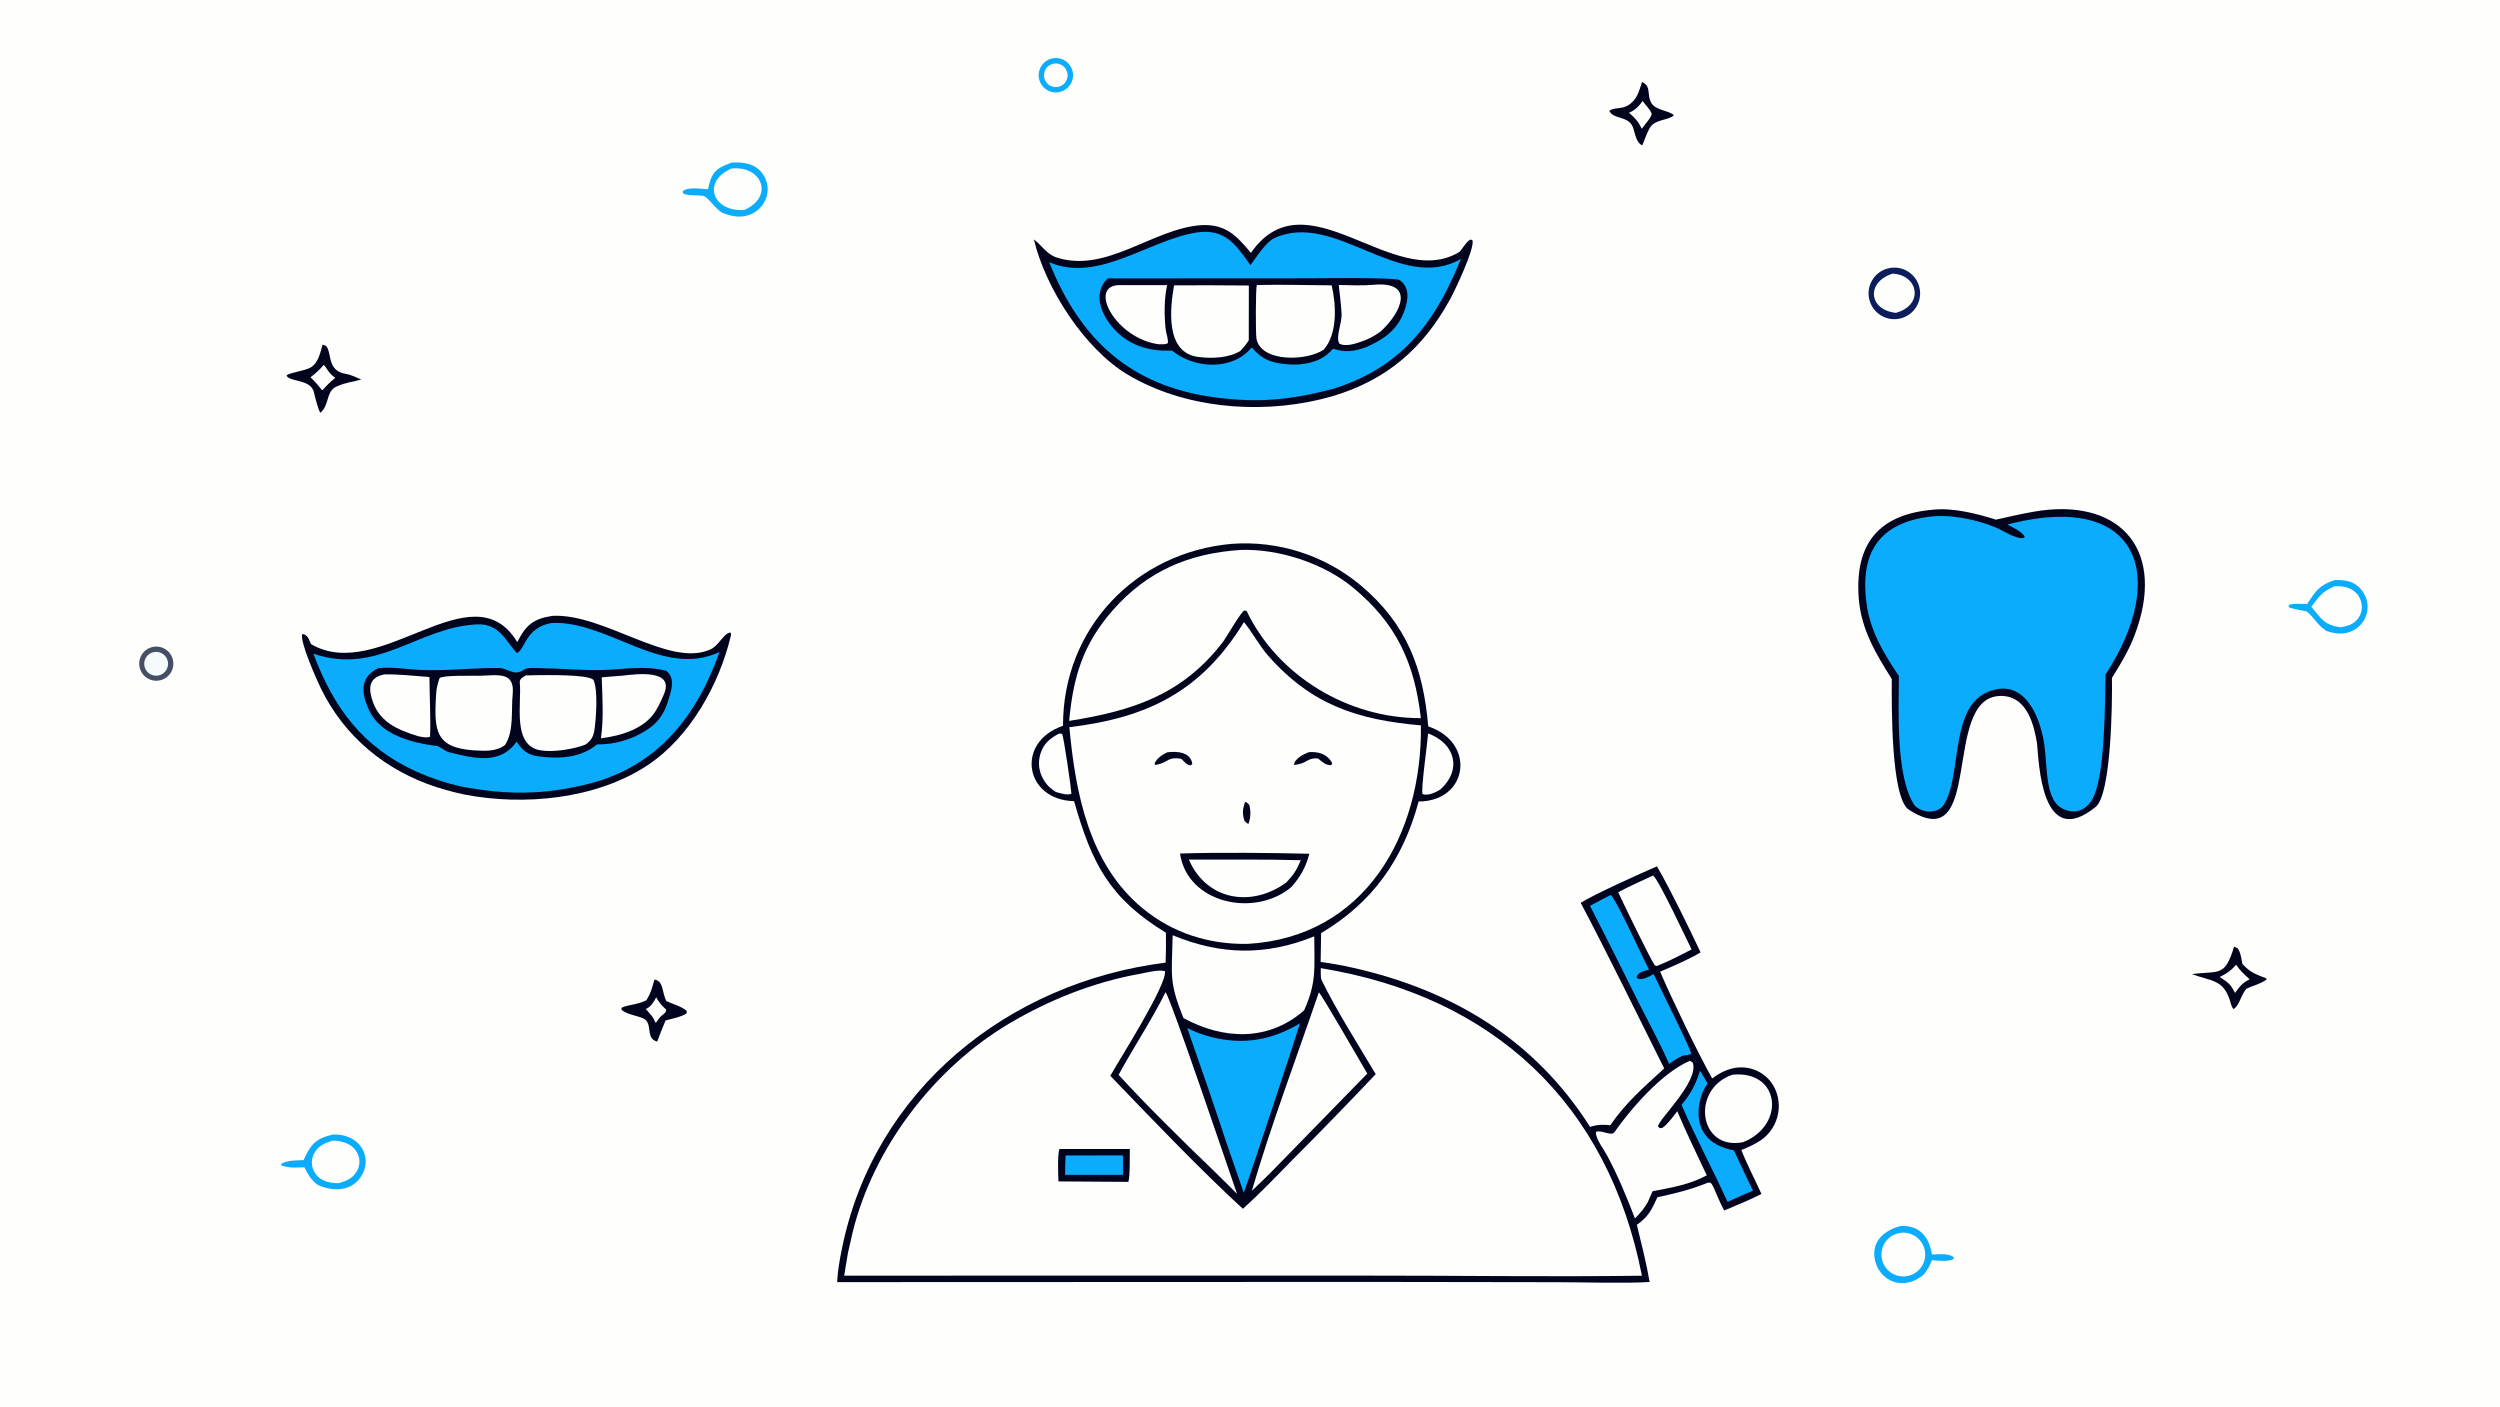 <svg version="1.1" xmlns="http://www.w3.org/2000/svg" style="display: block;" viewBox="0 0 2048 1152" width="1820" height="1024" preserveAspectRatio="none">
<path transform="translate(0,0)" fill="rgb(254,254,253)" d="M 0 0 L 2048 0 L 2048 1152 L 0 1152 L 0 0 z"/>
<path transform="translate(0,0)" fill="rgb(2,4,29)" d="M 1008.96 445.407 C 1047.36 442.58 1085.35 454.826 1114.87 479.546 C 1152.53 511.311 1165.93 547.315 1170.01 594.911 C 1209.7 608.226 1202.57 656.42 1162.15 656.42 C 1149.43 703.843 1124.34 739.29 1082.25 764.21 L 1081.88 787.814 C 1090.72 789.024 1099.49 790.606 1108.19 792.557 C 1189.62 810.835 1257.33 851.457 1302.59 922.951 C 1308.69 920.985 1312.87 920.878 1319.13 921.599 C 1332.09 902.691 1346.6 890.444 1363.31 875.038 C 1341.22 830.828 1317.83 782.882 1294.91 739.417 C 1305.7 732.519 1344.98 714.841 1357.38 709.543 C 1368.77 729.209 1383.24 759.092 1393.11 779.985 C 1384.01 785.568 1370.02 791.505 1359.98 795.802 C 1369.73 818.531 1390.9 862.334 1402.61 883.252 C 1412.86 875.46 1424.96 871.467 1437.51 876.234 C 1445.09 879.12 1451.18 884.951 1454.4 892.398 C 1458 900.633 1458.15 909.964 1454.83 918.315 C 1449.28 931.923 1439.01 936.729 1426.53 941.862 C 1429.59 950.298 1438.89 968.745 1443 977.866 C 1433.15 982.816 1422.64 987.093 1412.48 991.405 C 1410.15 987.575 1405.91 977.376 1403.9 972.829 C 1402.49 970.081 1401.75 967.509 1398.43 968.867 C 1385.07 974.33 1371.81 977.561 1357.77 980.529 C 1352.87 991.168 1350.38 996.382 1340.92 1003.13 C 1344.75 1018.84 1348.62 1034.01 1351.37 1049.95 C 1331.43 1051.25 1297.06 1050.13 1276.2 1050.12 L 1122.46 1049.89 L 685.794 1050.06 C 686.228 1040.65 687.857 1031.87 689.715 1022.66 C 715.982 892.561 826.08 804.55 954.871 788.4 C 955.177 780.241 955.262 772.075 955.127 763.911 C 908.451 735.411 894.453 707.018 879.875 656.175 C 839.238 655.156 831.642 607.72 870.818 594.416 C 870.658 514.673 930.141 452.439 1008.96 445.407 z"/>
<path transform="translate(0,0)" fill="rgb(254,254,253)" d="M 1081.98 792.924 C 1223.11 815.909 1317.37 903.348 1345.06 1044.82 C 1268.71 1045.82 1190.71 1044.64 1114.2 1044.72 L 691.548 1044.75 L 694.659 1026.07 C 695.856 1020.5 697.119 1014.94 698.448 1009.4 C 715.498 939.71 765.565 874.474 826.951 838.16 C 859.49 818.91 895.745 804.481 932.942 797.731 C 938.887 796.653 948.685 793.952 954.259 795.318 C 956.736 805.498 916.723 868.326 909.555 881.069 C 941.47 914.347 984.349 959.074 1018.17 990.001 C 1031.74 977.948 1046.61 962.302 1059.43 949.28 C 1082.25 926.4 1104.77 903.22 1126.98 879.745 C 1112.91 855.946 1094.65 827.437 1082.54 802.433 C 1081.83 800.977 1081.93 794.869 1081.98 792.924 z"/>
<path transform="translate(0,0)" fill="rgb(2,4,29)" d="M 867.853 941.017 L 925.573 941.051 C 925.347 947.634 925.9 962.391 924.384 967.96 L 867.061 967.577 C 866.872 961.067 866.191 946.71 867.853 941.017 z"/>
<path transform="translate(0,0)" fill="rgb(11,172,252)" d="M 872.918 946.323 L 919.918 946.278 L 919.913 962.23 L 872.515 962.229 C 872.471 956.953 872.727 951.602 872.918 946.323 z"/>
<path transform="translate(0,0)" fill="rgb(254,254,253)" d="M 1019.07 509.507 C 1025.44 517.188 1031.66 528.864 1038.97 537.139 C 1074.9 577.794 1112.62 589.521 1164 594.102 C 1165.15 683.272 1118.33 767.584 1022 773.05 C 990.331 773.572 960.58 764.17 936.063 743.94 C 892.068 707.638 881.036 649.539 876.024 595.572 C 941.018 587.771 984.507 565.741 1019.07 509.507 z"/>
<path transform="translate(0,0)" fill="rgb(2,4,29)" d="M 966.695 699.032 C 998.086 698.004 1041.16 698.478 1072.62 699.215 C 1069.63 710.524 1065.52 717.595 1058.13 726.264 C 1028.16 751.907 972.605 740.04 966.695 699.032 z"/>
<path transform="translate(0,0)" fill="rgb(254,254,253)" d="M 973.903 704.017 C 1004.16 704.129 1035.5 703.669 1065.63 704.513 C 1062.06 712.79 1059.93 716.149 1053.79 722.701 C 1025.46 743.461 988.545 737.667 973.903 704.017 z"/>
<path transform="translate(0,0)" fill="rgb(2,4,29)" d="M 955.988 616.212 L 956.806 616.096 C 964.44 615.078 975.638 616.124 976.728 625.698 L 975.328 626.881 C 972.06 626.41 970.197 623.88 967.699 621.426 C 955.758 619.636 958.519 624.168 946.572 626.554 L 945.802 625.352 C 948.114 620.525 951.529 618.649 955.988 616.212 z"/>
<path transform="translate(0,0)" fill="rgb(2,4,29)" d="M 1072.23 616 C 1080.18 615.477 1087.44 617.52 1091.33 625.084 L 1090.63 626.66 C 1085.69 626.742 1083.92 624.445 1079.69 621.172 C 1070.42 620.407 1071.44 625.328 1060.06 626.549 L 1060.63 623.966 C 1064.39 619.328 1066.84 618.276 1072.23 616 z"/>
<path transform="translate(0,0)" fill="rgb(2,4,29)" d="M 1020.03 656.675 C 1021.84 657.33 1022.14 657.869 1023.43 659.256 C 1024.75 664.23 1024.66 670.079 1022.63 674.839 C 1021.25 674.082 1020.61 673.346 1019.48 672.275 C 1017.52 666.329 1017.9 662.561 1020.03 656.675 z"/>
<path transform="translate(0,0)" fill="rgb(254,254,253)" d="M 1016.13 450.414 C 1047.24 449.23 1083.92 461.187 1107.94 480.874 C 1143.96 510.389 1158.85 543.064 1163.96 588.165 C 1104.91 588.354 1046.98 554.038 1021.27 500.468 L 1019.5 499.947 C 1016.55 500.933 1005.01 521.617 1001.38 526.323 C 967.923 569.621 926.608 582.356 875.833 590.405 C 879.247 554.343 887.046 527.851 911.441 499.96 C 939.606 467.759 973.935 453.189 1016.13 450.414 z"/>
<path transform="translate(0,0)" fill="rgb(254,254,253)" d="M 960.641 765.946 C 999.874 782.206 1036.98 783 1076.64 766.855 C 1076.61 792.051 1078.89 804.09 1068.33 827.466 C 1039.14 853.162 1001.97 851.552 969.444 833.765 C 957.293 803.433 960.059 798.781 960.641 765.946 z"/>
<path transform="translate(0,0)" fill="rgb(11,172,252)" d="M 1064.97 838.071 C 1064.98 839.001 1023.05 966.341 1018.86 976.815 L 1005 936.778 C 994.703 905.559 983.481 872.947 972.583 841.953 C 978.858 845.182 985.488 847.667 992.339 849.356 C 1018.75 855.931 1041.85 851.969 1064.97 838.071 z"/>
<path transform="translate(0,0)" fill="rgb(254,254,253)" d="M 1384.34 868.791 L 1386.7 870.285 C 1392.18 885.517 1358.49 916.901 1358.23 922.527 L 1359.69 923.966 L 1361.77 923.754 C 1366.15 920.825 1370.65 914.415 1374.04 910.106 C 1380.95 926.754 1390.46 946.079 1398.19 962.609 C 1383.83 970.324 1369.55 972.552 1353.77 975.629 L 1350 984.328 C 1346.51 990.4 1344.08 992.991 1339.36 997.893 C 1332.53 980.206 1325.64 963.408 1316.72 946.694 C 1313.77 941.168 1306.93 932.517 1307.37 927.06 C 1311.61 924.998 1319.98 930.914 1322.53 927.269 C 1336.05 907.92 1361.54 878.522 1384.34 868.791 z"/>
<path transform="translate(0,0)" fill="rgb(254,254,253)" d="M 954.786 812.638 C 958.35 815.443 1007.31 960.341 1013.4 977.806 C 1006.66 970.928 999.52 964.044 992.651 957.254 C 970.189 935.824 937.205 903.194 916.346 880.281 C 928.423 858.085 943.681 835.114 954.786 812.638 z"/>
<path transform="translate(0,0)" fill="rgb(254,254,253)" d="M 1080.42 812.71 C 1082.65 814.506 1116.31 872.869 1120.09 879.267 L 1046.86 954.288 C 1040.05 961.454 1032.63 968.451 1025.5 975.335 C 1041.01 922.046 1062.3 865.755 1080.42 812.71 z"/>
<path transform="translate(0,0)" fill="rgb(11,172,252)" d="M 1319.62 732.919 C 1325.37 739.302 1345.07 783.083 1350.82 794.173 C 1346.43 795.512 1341.63 795.9 1340.68 800.756 L 1342.59 801.839 C 1346.72 802.365 1350.83 799.732 1354.66 797.817 C 1364.11 817.835 1377.33 843.018 1385.58 862.722 C 1383.77 864.231 1381.42 864.137 1378.74 864.581 C 1373.84 866.652 1371.75 868.249 1367.34 871.33 C 1360.42 855.349 1350.12 836.478 1342.07 820.457 C 1329.09 794.162 1315.91 767.96 1302.55 741.855 C 1307.68 738.929 1314.29 735.704 1319.62 732.919 z"/>
<path transform="translate(0,0)" fill="rgb(254,254,253)" d="M 1419.28 880.175 C 1458.26 876.32 1463.13 921.427 1427.92 935.448 C 1391.41 942.643 1385 891.701 1419.28 880.175 z"/>
<path transform="translate(0,0)" fill="rgb(254,254,253)" d="M 1354.19 717.054 C 1358.45 719.656 1381.6 769.311 1385.75 777.566 C 1375.9 782.657 1367.59 787.016 1357.25 791.176 L 1355.7 790.717 C 1352.26 786.219 1329.19 738.503 1325.63 730.772 C 1333.79 726.247 1345.53 721.128 1354.19 717.054 z"/>
<path transform="translate(0,0)" fill="rgb(11,172,252)" d="M 1392.56 876.963 C 1393.65 878.247 1397.71 885.4 1398.82 887.27 C 1395.54 892.049 1393.31 897.461 1392.25 903.158 C 1388.2 925.176 1399.55 938.255 1420.37 942.164 C 1425.49 953.198 1430.71 964.19 1436.01 975.139 L 1425.75 979.563 L 1415.21 984.358 C 1403.15 957.82 1389.39 932.176 1377.5 904.892 C 1385.13 895.685 1389.16 888.351 1392.56 876.963 z"/>
<path transform="translate(0,0)" fill="rgb(254,254,253)" d="M 867.461 600.86 L 870.06 600.945 C 871.408 603.473 877.46 645.129 877.716 650.022 C 874.521 651.627 868.485 649.608 864.98 648.67 C 860.016 645.347 857.031 642.619 854.158 637.223 C 850.946 631.18 850.261 624.11 852.253 617.562 C 854.907 608.952 859.904 604.908 867.461 600.86 z"/>
<path transform="translate(0,0)" fill="rgb(254,254,253)" d="M 1169.92 600.678 C 1191.95 608.87 1198.02 630.185 1179.95 646.594 C 1175.72 649.053 1170.41 651.873 1165.41 650.417 C 1163.72 647.862 1169.37 608.681 1169.92 600.678 z"/>
<path transform="translate(0,0)" fill="rgb(2,4,29)" d="M 1635.09 425.591 C 1645.16 423.313 1656.2 420.795 1666.22 419.048 C 1733.8 407.268 1773.29 446.944 1750.79 514.33 C 1745.45 530.317 1738.97 540.797 1730.11 555.228 C 1730.46 575.992 1729.52 650.472 1716.81 660.829 C 1672.05 697.294 1670.26 623.848 1668.74 608.741 C 1666.51 595.832 1661.35 568.849 1637.81 570.009 C 1590.38 572.348 1625.84 702.968 1563.79 663.19 C 1548.8 653.581 1549.66 575.545 1549.75 556.085 C 1536.57 535.255 1524.55 515.117 1522.67 489.914 C 1519.3 444.892 1539.47 421.096 1583.92 417.404 C 1600.28 415.761 1619.71 420.722 1635.09 425.591 z"/>
<path transform="translate(0,0)" fill="rgb(11,172,252)" d="M 1579.63 423.31 C 1597.17 420.888 1618.84 425.28 1635.12 432.096 C 1641.22 434.653 1652.03 442.202 1658.22 440.47 L 1658.55 439.228 C 1656.12 435.299 1648.66 431.756 1644.48 429.613 C 1645.56 429.291 1646.66 428.991 1647.76 428.716 C 1752.93 402.869 1776.73 472.795 1724.88 552.422 C 1724.21 574.742 1725.01 639.872 1712.79 656.577 C 1709.89 660.53 1705.69 663.932 1700.66 664.474 C 1696.08 664.968 1690.52 663.43 1686.91 660.553 C 1676.73 652.432 1676.97 631.821 1675.73 619.762 C 1675.52 616.841 1675.23 613.927 1674.84 611.023 C 1672.3 591.155 1661.38 558.983 1634.92 564.62 C 1595.47 573.025 1608.39 633.239 1592.5 658.868 C 1587.73 666.547 1575.41 666.264 1568.61 659.883 C 1552.53 636.307 1555.58 579.968 1555.56 553.673 C 1542.99 534.965 1531.93 516.582 1529 493.827 C 1523.82 453.576 1538.48 429.007 1579.63 423.31 z"/>
<path transform="translate(0,0)" fill="rgb(2,4,29)" d="M 1024.76 207.074 C 1070.02 142.167 1140.88 238.304 1194.87 206.743 C 1197.43 205.246 1200.34 198.576 1204.59 196.149 L 1206.22 196.797 C 1208.41 203.264 1191.61 238.391 1187.95 245.059 C 1165.64 285.687 1135.94 311.204 1091.5 324.523 C 1088.05 325.486 1084.58 326.387 1081.1 327.225 C 1030.02 339.323 969.655 334.176 923.802 306.834 C 888.277 285.652 856.343 235.695 846.957 196.096 C 853.455 200.921 857.541 208.259 865.467 210.843 C 906.305 224.161 944.319 187.24 983.941 184.4 C 1004.08 183.312 1012.85 192.961 1024.76 207.074 z"/>
<path transform="translate(0,0)" fill="rgb(11,172,252)" d="M 1024.39 217.134 C 1029.13 210.711 1037.05 198.252 1043.8 195.093 C 1093.23 171.964 1146.82 240.779 1196.82 212.076 C 1193.15 221.013 1189.14 229.807 1184.79 238.438 C 1163.97 278.93 1136.35 304.231 1093.24 318.147 C 1057.97 327.526 1031.09 330.25 994.874 325.396 C 926.183 316.191 884.762 278.091 859.567 214.802 C 900.044 232.033 941.216 196.26 980.818 190.333 C 1003.85 187.133 1012.49 200.689 1024.39 217.134 z"/>
<path transform="translate(0,0)" fill="rgb(2,4,29)" d="M 907.411 228.019 L 1071.05 227.921 C 1086.36 227.92 1135 227.045 1146.27 229.15 C 1155.6 235.291 1153.47 246.728 1150.06 255.654 C 1144.23 270.911 1132.8 278.326 1118.73 284.509 C 1108.33 287.893 1102.6 288.811 1092.08 285.647 C 1090.76 286.988 1089.41 288.297 1088.03 289.573 C 1079.72 297.161 1066.01 299.342 1055.24 298.413 C 1040.95 297.18 1034.55 294.872 1025.36 284.56 C 1009.49 303.957 978.253 302.035 960.066 287.121 C 959.219 287.156 958.372 287.183 957.525 287.202 C 941.438 287.541 926.2 283.014 914.656 271.572 C 903.234 260.251 893.751 241.211 907.411 228.019 z"/>
<path transform="translate(0,0)" fill="rgb(254,254,253)" d="M 1029.62 233.451 C 1048.95 232.92 1071.32 233.591 1090.89 233.695 C 1094.68 249.581 1095.79 273.506 1084.41 286.331 C 1071.11 295.651 1033.16 297.14 1029.31 277.45 C 1028.58 273.71 1028.56 235.958 1029.62 233.451 z"/>
<path transform="translate(0,0)" fill="rgb(254,254,253)" d="M 961.79 233.685 C 982.21 233.587 1002.63 233.637 1023.05 233.836 L 1022.99 278.677 C 1020.56 282.554 1019.18 284.04 1016.06 287.439 C 1006.53 293.333 992.399 293.742 981.539 292.331 C 954.611 288.834 958.366 253.028 961.79 233.685 z"/>
<path transform="translate(0,0)" fill="rgb(254,254,253)" d="M 1096.7 233.383 C 1104.45 233.625 1117.34 233.996 1124.84 233.276 C 1159.13 229.984 1148.81 255.114 1131.1 271.41 C 1126.25 275.047 1120.84 277.887 1115.09 279.822 C 1109.97 281.581 1102.49 284.042 1097.37 281.585 C 1093.73 276.399 1099.52 264.673 1099.02 256.768 C 1098.51 248.805 1097.62 241.259 1096.7 233.383 z"/>
<path transform="translate(0,0)" fill="rgb(254,254,253)" d="M 916.979 233.496 L 956.13 233.548 C 953.611 244.237 953.719 258.482 954.866 269.351 C 955.34 273.834 956.894 276.178 956.766 280.933 C 954.723 282.385 951.746 281.947 949.037 281.926 C 913.689 277.1 890.865 233.793 916.979 233.496 z"/>
<path transform="translate(0,0)" fill="rgb(2,4,29)" d="M 452.951 504.351 C 494.825 502.512 547.35 546.225 580.959 532.318 L 581.577 532.058 C 588.892 529.052 592.992 518.214 598.429 518.05 C 598.88 519.141 598.968 519.607 598.684 520.806 C 589.229 560.627 565.238 603.597 530.795 626.531 C 488.489 654.7 428.824 660.141 380.241 650.676 C 372.629 649.048 365.101 647.047 357.685 644.681 C 315.828 631.135 282.134 603.324 262.887 563.812 C 259.41 556.674 245.525 525.628 247.592 519.285 C 252.009 519.427 253.298 524.236 254.767 527.514 C 311.158 560.598 386.776 464.949 423.753 525.852 C 430.967 511.633 437.237 506.59 452.951 504.351 z"/>
<path transform="translate(0,0)" fill="rgb(11,172,252)" d="M 451.784 510.227 C 497.888 507.914 542.839 555.998 589.426 533.985 C 570.546 587.244 538.183 627.969 481.785 642.051 C 444.908 651.258 414.594 651.081 377.689 644.133 C 365.29 641.336 353.197 637.326 341.583 632.162 C 297.056 612.03 273.522 580.014 256.686 535.372 C 309.818 553.343 342.005 513.817 390.601 511.377 C 409.4 510.434 414.558 525.718 423.422 534.919 C 430.596 531.659 429.952 514.33 451.784 510.227 z"/>
<path transform="translate(0,0)" fill="rgb(2,4,29)" d="M 309.916 547.22 C 321.669 546.049 332.171 548.057 343.777 548.648 C 365.026 549.73 387.118 546.901 408.499 547.1 C 416.63 547.175 420.803 554.271 429.201 548.484 C 432.067 546.508 437.893 547.213 441.253 547.196 C 458.005 547.361 475.26 549.059 491.955 548.781 C 510.368 548.475 527.687 544.64 545.964 549.442 C 553.702 555.984 549.697 566.239 547.224 574.312 C 542.475 589.818 533.851 596.668 519.8 603.363 C 508.81 607.835 500.873 609.618 489.067 609.673 C 475.873 620.814 457.619 621.767 440.974 619.443 C 432.114 618.206 427.993 614.589 423.177 607.412 C 409.616 626.877 387.723 620.992 367.704 616.026 C 365.157 615.394 359.836 611.21 358.134 610.996 C 338.103 608.569 312.206 602.176 302.616 582.212 C 295.789 567.999 294.373 554.706 309.916 547.22 z"/>
<path transform="translate(0,0)" fill="rgb(254,254,253)" d="M 430.698 553.186 C 433.566 553.069 436.436 552.998 439.307 552.973 C 447.538 552.916 481.486 552.232 486.1 556.764 C 489.997 564.549 488.346 587.901 487.078 597.097 C 486.246 603.134 484.454 606.418 479.586 609.82 C 470.19 613.614 452.817 616.312 442.48 614.48 C 419.369 610.384 427.471 575.979 425.821 559.28 C 425.475 555.775 428.154 554.843 430.698 553.186 z"/>
<path transform="translate(0,0)" fill="rgb(254,254,253)" d="M 393.09 553.46 C 407.884 553.092 421.959 549.649 419.975 568.929 C 418.655 581.749 421.198 598.683 413.727 610.151 C 405.921 616.047 396.496 614.919 387.082 614.458 C 359.873 612.211 355.807 601.352 356.88 576.182 C 357.252 567.477 357.163 564.01 360.068 555.408 C 362.96 552.809 387.694 553.578 393.09 553.46 z"/>
<path transform="translate(0,0)" fill="rgb(254,254,253)" d="M 509.517 553.411 C 521.66 551.975 552.49 547.964 544.01 568.291 C 537.848 583.06 533.283 590.574 518.901 597.607 C 509.056 601.86 502.761 603.16 492.291 604.715 C 494.631 588.051 493.506 571.539 492.917 554.737 C 498.223 554.189 504.154 553.836 509.517 553.411 z"/>
<path transform="translate(0,0)" fill="rgb(254,254,253)" d="M 314.912 552.334 C 325.659 552.061 340.832 553.62 351.795 554.492 C 351.838 568.771 352.98 590.095 352.297 603.347 C 349.061 604.537 346.243 603.612 342.732 602.994 C 325.313 597.619 309.864 591.209 304.441 571.662 C 301.579 561.345 303.682 554.57 314.912 552.334 z"/>
<path transform="translate(0,0)" fill="rgb(11,172,252)" d="M 272.542 929.193 C 282.602 928.614 293.343 933 297.665 942.587 C 300.095 947.923 300.186 954.03 297.916 959.436 C 291.317 975.384 274.349 976.928 260.212 970.393 C 254.58 966.037 252.551 962.248 249.314 956.013 C 242.137 956.164 237.374 956.886 230.576 954.489 L 230.247 953.216 C 235.724 950.084 242.305 950.442 248.675 950.14 C 254.514 937.191 258.49 932.591 272.542 929.193 z"/>
<path transform="translate(0,0)" fill="rgb(254,254,253)" d="M 272.506 934.163 C 281.464 934.133 290.804 937.696 293.743 946.941 C 294.94 950.811 294.552 954.999 292.664 958.584 C 289.381 964.892 284.112 967.028 277.748 968.994 C 268.779 969.217 259.792 966.588 256.424 957.273 C 254.95 953.192 255.253 948.679 257.262 944.832 C 260.582 938.367 266.013 936.172 272.506 934.163 z"/>
<path transform="translate(0,0)" fill="rgb(11,172,252)" d="M 599.464 133.17 C 610.581 132.394 621.273 134.615 626.68 145.549 C 629.267 150.819 629.579 156.92 627.542 162.427 C 625.421 168.163 621.077 172.801 615.492 175.294 C 607.079 178.999 599.6 177.357 591.471 174.185 C 585.354 170.084 582.283 164.218 577.397 160.996 C 574.699 159.216 564.866 160.93 559.707 158.562 L 559.2 156.629 C 563.531 152.856 573.777 154.653 580.026 155.046 C 582.713 141.357 586.305 137.747 599.464 133.17 z"/>
<path transform="translate(0,0)" fill="rgb(254,254,253)" d="M 599.157 138.06 C 623.74 135.212 634.765 160.743 609.799 171.943 C 584.14 173.89 574.408 149.002 599.157 138.06 z"/>
<path transform="translate(0,0)" fill="rgb(11,172,252)" d="M 1556.83 1004.1 C 1572.52 1003.28 1580.38 1012.95 1582.63 1027.39 C 1587.97 1027.29 1597.21 1026.12 1600.92 1030.17 L 1599.62 1031.55 C 1594.65 1033.42 1588.11 1032.44 1582.66 1032.06 C 1580.37 1037.48 1579.7 1038.84 1576.26 1043.56 C 1568.72 1050.37 1557.75 1053.33 1548.36 1048.52 C 1542.63 1045.55 1538.36 1040.37 1536.54 1034.18 C 1531.69 1018.17 1542.31 1007.99 1556.83 1004.1 z"/>
<path transform="translate(0,0)" fill="rgb(254,254,253)" d="M 1554.03 1010.32 C 1563.48 1007.47 1573.46 1012.8 1576.34 1022.25 C 1579.23 1031.69 1573.93 1041.68 1564.51 1044.6 C 1555.02 1047.54 1544.96 1042.21 1542.06 1032.72 C 1539.16 1023.23 1544.52 1013.18 1554.03 1010.32 z"/>
<path transform="translate(0,0)" fill="rgb(11,172,252)" d="M 1912.45 475.093 C 1922.41 474.635 1930.78 476.581 1936.35 485.721 C 1939.46 490.81 1940.34 496.957 1938.78 502.715 C 1937.19 508.485 1933.31 513.352 1928.03 516.181 C 1920.62 520.164 1913.34 519.195 1905.73 516.769 C 1897.48 511.156 1896.67 506.496 1889.6 500.73 C 1889.65 500.772 1877.9 498.807 1874.9 497.206 L 1874.99 495.63 C 1877.6 493.926 1886.26 494.657 1889.94 494.72 C 1897.17 483.817 1899.75 479.395 1912.45 475.093 z"/>
<path transform="translate(0,0)" fill="rgb(254,254,253)" d="M 1912.32 480.144 C 1922.25 479.441 1931.8 482.975 1934.39 493.559 C 1935.42 497.734 1934.64 502.147 1932.25 505.724 C 1928.69 511.141 1923.56 512.615 1917.61 513.77 C 1904.16 511.891 1902.29 507.518 1893.43 496.922 C 1900.45 487.905 1901.99 484.857 1912.32 480.144 z"/>
<path transform="translate(0,0)" fill="rgb(11,29,90)" d="M 1545.9 220.016 C 1553.28 217.85 1561.25 219.862 1566.72 225.271 C 1572.18 230.679 1574.28 238.63 1572.19 246.029 C 1570.1 253.428 1564.15 259.108 1556.67 260.859 C 1545.53 263.463 1534.34 256.731 1531.43 245.67 C 1528.51 234.61 1534.93 223.239 1545.9 220.016 z"/>
<path transform="translate(0,0)" fill="rgb(254,254,253)" d="M 1550.44 224.117 C 1571.51 225.09 1576.38 249.833 1553.1 256.229 C 1530.85 253.842 1528.37 231.182 1550.44 224.117 z"/>
<path transform="translate(0,0)" fill="rgb(2,4,29)" d="M 264.271 282.216 L 267.035 283.267 C 272.276 288.834 267.292 304.139 284.03 306.312 C 286.43 306.623 293.643 309.733 295.943 310.795 C 288.405 313.088 284.063 312.884 275.791 316.514 C 266.678 320.513 270.15 331.94 262.391 338.039 C 260.799 335.972 257.892 324.63 257.231 321.54 C 254.79 310.138 236.907 313.11 234.716 307.506 C 237.704 304.952 249.91 303.747 254.531 300.951 C 260.785 297.168 262.319 289.025 264.271 282.216 z"/>
<path transform="translate(0,0)" fill="rgb(254,254,253)" d="M 265.199 298.905 C 267.326 300.372 268.761 305.525 274.671 309.468 C 270.168 313.126 268.369 314.911 264.496 319.245 L 263.651 319.439 C 260.252 315.012 258.329 312.887 254.351 308.963 C 259.34 305.225 260.979 303.538 265.199 298.905 z"/>
<path transform="translate(0,0)" fill="rgb(2,4,29)" d="M 536.098 802.247 C 543.54 803.418 542.213 811.878 545.411 818.877 L 545.893 819.918 C 550.952 822.296 559.16 824.459 562.662 828.108 L 562.386 830.009 C 558.059 832.951 550.717 834.215 545.204 835.766 C 542.821 841.481 540.549 847.244 538.392 853.049 C 529.271 850.748 534.067 841.004 529.228 835.667 C 525.915 832.013 513.572 831.539 509.093 826.871 L 509.196 825.337 C 515.487 822.458 520.677 823.349 529.437 819.268 C 533.354 812.966 534.189 809.24 536.098 802.247 z"/>
<path transform="translate(0,0)" fill="rgb(254,254,253)" d="M 537.556 816.766 C 540.2 821.659 541.629 822.864 545.643 826.822 C 546.099 830.409 542.172 829.96 538.23 836.435 L 537.737 837.261 L 536.687 837.28 C 535.695 833.335 531.746 829.46 528.968 826.355 C 532.488 825.278 535.545 820.789 537.127 817.635 L 537.556 816.766 z"/>
<path transform="translate(0,0)" fill="rgb(2,4,29)" d="M 1830.15 775.271 L 1833.2 776.787 C 1835.53 779.985 1836.16 785.361 1836.96 789.403 C 1843.3 796.475 1847.77 797.903 1856.55 801.265 L 1856.67 802.345 C 1849.97 806.712 1847.32 806.386 1840.09 809.897 C 1834.82 816.739 1835.01 822.743 1829.72 826.543 C 1827.84 824.159 1827.69 822.344 1826.82 819.569 C 1821.24 801.856 1811.42 803.788 1795.67 797.805 C 1817.77 794.799 1822.52 800.713 1830.15 775.271 z"/>
<path transform="translate(0,0)" fill="rgb(254,254,253)" d="M 1831.84 790.138 C 1835.36 795.325 1838.33 797.842 1842.89 802.036 C 1836.96 804.972 1834.72 807.955 1830.97 813.221 C 1827.22 805.958 1825.34 804.649 1818.39 800.177 C 1824.47 797.153 1827.35 795.122 1831.84 790.138 z"/>
<path transform="translate(0,0)" fill="rgb(2,4,29)" d="M 1345.12 67.147 C 1353.41 70.812 1348.45 77.963 1353.25 85.03 C 1356.91 90.411 1368.36 90.879 1371.26 94.461 C 1366.06 99.017 1355.42 97.413 1351.25 105.196 C 1348.82 109.736 1347.32 114.268 1345.4 119.028 C 1340.27 117.071 1339.55 109.162 1337.63 104.141 C 1333.95 94.552 1321.71 98.181 1318.35 90.752 C 1322.25 87.769 1327.79 89.597 1333.18 86.568 C 1340.95 82.193 1342.63 74.997 1345.12 67.147 z"/>
<path transform="translate(0,0)" fill="rgb(254,254,253)" d="M 1345.65 82.717 C 1348.25 86.378 1351.73 89.446 1353.08 93.169 C 1352.67 96.587 1347.73 101.363 1345.01 105.499 C 1341.89 99.164 1339.73 97.026 1334.48 92.338 C 1339.4 90.323 1342.66 86.931 1345.65 82.717 z"/>
<path transform="translate(0,0)" fill="rgb(11,172,252)" d="M 860.604 48.219 C 867.949 45.836 875.843 49.812 878.3 57.132 C 880.757 64.452 876.86 72.385 869.565 74.916 C 864.78 76.575 859.473 75.537 855.666 72.198 C 851.859 68.859 850.138 63.732 851.159 58.772 C 852.181 53.812 855.787 49.782 860.604 48.219 z"/>
<path transform="translate(0,0)" fill="rgb(254,254,253)" d="M 863.131 52.155 C 868.219 51.199 873.159 54.417 874.338 59.459 C 875.518 64.5 872.519 69.576 867.535 70.977 C 864.11 71.939 860.433 70.943 857.961 68.384 C 855.489 65.825 854.621 62.116 855.701 58.726 C 856.781 55.336 859.635 52.813 863.131 52.155 z"/>
<path transform="translate(0,0)" fill="rgb(68,79,101)" d="M 123.385 530.345 C 130.648 527.787 138.613 531.581 141.204 538.833 C 143.795 546.085 140.038 554.067 132.798 556.691 C 125.511 559.333 117.466 555.545 114.858 548.246 C 112.25 540.948 116.074 532.92 123.385 530.345 z"/>
<path transform="translate(0,0)" fill="rgb(246,250,252)" d="M 124.751 534.392 C 129.762 532.68 135.224 535.275 137.063 540.24 C 138.902 545.206 136.448 550.732 131.531 552.697 C 128.237 554.014 124.488 553.44 121.738 551.199 C 118.988 548.957 117.671 545.4 118.297 541.908 C 118.923 538.416 121.394 535.539 124.751 534.392 z"/>
</svg>